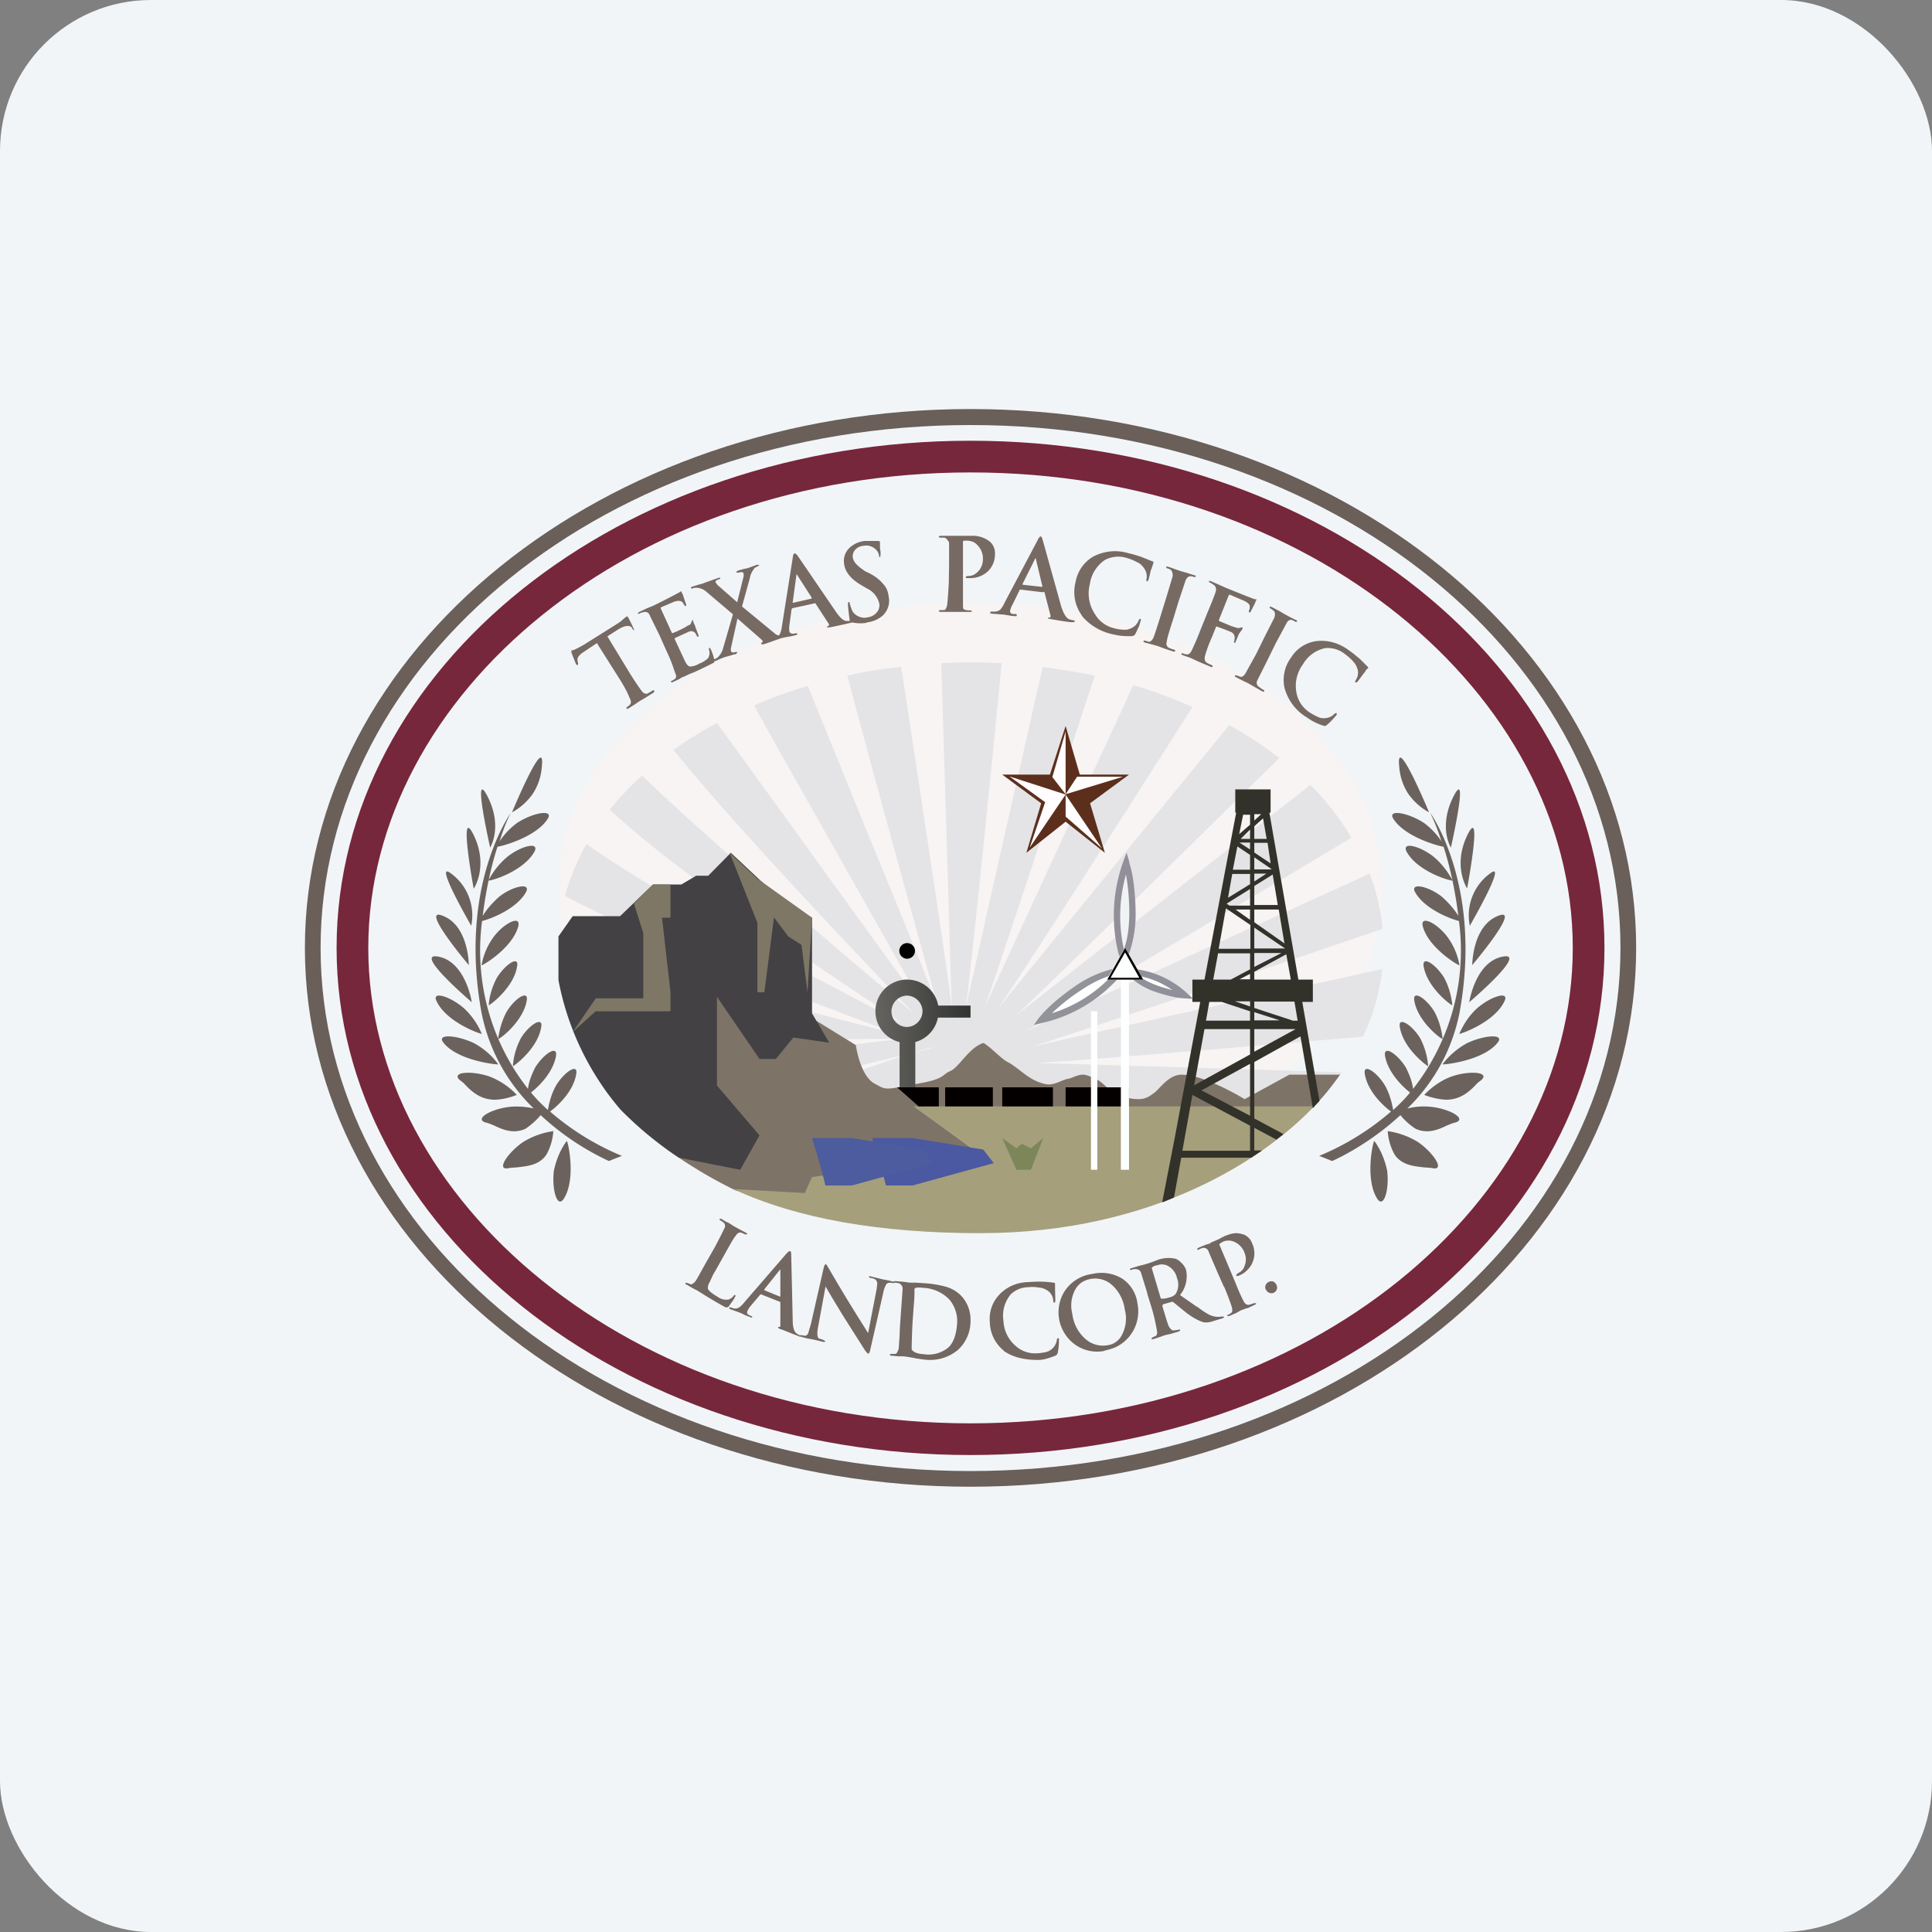 <!-- by FastBull --><svg xmlns="http://www.w3.org/2000/svg" width="64" height="64" viewBox="0 0 64 64"><rect x="0" y="0" width="64" height="64" fill="#808080" stroke="none"/><rect x="0" y="0" width="64" height="64" rx="5" ry="5" fill="#f1f5f8" /><path fill="#f1f5f8" d="M 2.75,2 L 61.55,2 L 61.55,60.80 L 2.75,60.80 L 2.75,2" /><ellipse cx="32.15" cy="29.4" rx="13.65" ry="9.45" fill="#f7f4f3" /><path d="M 36.26,22.38 C 35.70,22.27 35.12,22.17 34.54,22.10 L 32.66,30.40 C 32.32,31.98 32.03,33.16 31.98,33.45 C 32.11,32.67 32.86,25.36 33.18,21.97 A 20.01,20.01 0 0,0 31.18,21.97 L 31.53,33.43 C 31.46,32.59 30.53,26.58 29.99,22.98 L 29.85,22.09 C 29.24,22.16 28.64,22.25 28.07,22.38 C 28.98,25.84 30.81,32.44 31.08,33.38 C 30.87,32.80 29.78,30.11 28.66,27.40 L 26.76,22.72 C 26.13,22.91 25.55,23.12 24.98,23.37 C 25.82,24.90 27.08,27.11 28.18,29.06 C 29.56,31.51 30.71,33.54 30.60,33.38 C 30.41,33.15 27.95,29.76 25.84,26.83 L 23.75,23.95 C 23.25,24.22 22.76,24.52 22.31,24.84 C 24.29,27.31 28.40,31.61 29.80,33.08 L 30.28,33.58 L 29.51,32.93 C 27.73,31.43 23.32,27.69 21.27,25.69 C 20.87,26.05 20.52,26.42 20.20,26.82 C 22.48,28.97 27.75,32.46 29.41,33.56 L 29.91,33.91 L 29.58,33.73 C 28.05,32.94 21.99,29.80 19.43,27.96 C 19.12,28.50 18.88,29.08 18.72,29.68 C 21.55,31.20 27.39,33.37 29.23,34.07 C 29.65,34.21 29.86,34.30 29.79,34.28 L 29.16,34.11 C 27.26,33.63 21.46,32.16 18.51,31.04 A 6.69,6.69 0 0,0 19.12,34.20 C 22.41,34.52 27.45,34.43 29.20,34.41 L 29.83,34.41 L 29.46,34.46 C 28.08,34.62 23.20,35.23 19.78,35.39 C 20.12,35.88 20.52,36.36 20.96,36.80 C 24.23,36.29 28.58,35.30 30.21,34.88 L 28.46,35.47 C 26.65,36.10 24.11,36.98 21.91,37.64 C 24.41,39.60 28.08,40.84 32.16,40.84 C 37.57,40.84 42.24,38.67 44.46,35.52 L 38.28,35.33 L 34.33,35.21 C 35.11,35.19 41.37,34.67 45.15,34.34 A 6.93,6.93 0 0,0 45.79,32.10 L 38.27,33.76 L 34.18,34.67 C 35.02,34.43 42.28,31.97 45.80,30.77 A 6.83,6.83 0 0,0 45.37,28.94 C 41.80,30.57 34.79,33.77 33.92,34.19 C 34.63,33.80 39.37,30.97 42.78,28.94 L 44.77,27.75 A 9.15,9.15 0 0,0 43.41,26 L 33.64,33.65 C 34.23,33.12 38.04,29.38 40.81,26.65 L 40.82,26.64 L 40.83,26.63 L 42.38,25.11 C 41.87,24.72 41.32,24.35 40.72,24.02 L 35.15,30.84 L 33.02,33.46 C 33.52,32.79 37.58,26.45 39.50,23.42 C 38.88,23.15 38.22,22.89 37.54,22.70 L 32.59,33.43 C 32.92,32.59 35.12,25.86 36.27,22.37 L 36.26,22.38 M 30.86,34.70 C 30.93,34.70 30.68,34.76 30.21,34.89 C 30.58,34.76 30.80,34.70 30.86,34.70" fill="#e4e4e6" /><path fill-rule="evenodd" d="M 32.15,48.73 C 44.19,48.73 53.68,40.92 53.68,31.40 C 53.68,21.88 44.19,14.08 32.15,14.08 C 20.11,14.08 10.62,21.88 10.62,31.40 C 10.62,40.92 20.11,48.73 32.15,48.73 M 32.15,49.25 C 44.33,49.25 54.20,41.26 54.20,31.40 C 54.20,21.54 44.33,13.55 32.15,13.55 C 19.97,13.55 10.10,21.54 10.10,31.40 C 10.10,41.26 19.97,49.25 32.15,49.25" fill="#6a5f59" /><path fill-rule="evenodd" d="M 32.15,47.15 C 43.39,47.15 52.10,39.80 52.10,31.40 C 52.10,23 43.39,15.65 32.15,15.65 C 20.91,15.65 12.20,23 12.20,31.40 C 12.20,39.80 20.92,47.15 32.15,47.15 M 32.15,48.20 C 43.75,48.20 53.15,40.68 53.15,31.40 C 53.15,22.12 43.75,14.60 32.15,14.60 C 20.55,14.60 11.15,22.12 11.15,31.40 C 11.15,40.68 20.55,48.20 32.15,48.20" fill="#77273b" /><path d="M 33.38,35.18 C 33.82,35.42 34.08,35.81 34.68,35.92 C 34.96,35.95 35.18,35.76 35.42,35.73 C 35.55,35.69 35.71,35.60 35.87,35.60 C 36,35.60 36.11,35.66 36.27,35.73 C 36.48,35.80 36.69,36.07 36.83,36.15 C 37.11,36.29 37.34,36.41 37.72,36.41 C 37.97,36.41 38.10,36.30 38.25,36.19 C 38.43,36.05 38.72,35.60 39.14,35.60 C 39.91,35.60 41.23,36.41 41.23,36.41 L 42.71,35.60 L 44.39,35.60 C 43.94,36.23 43.73,36.44 43.45,36.73 L 30.39,36.73 L 32.57,38.31 L 27.08,39.10 L 27.08,39.71 L 24.40,39.45 C 23.33,38.93 22.42,38.34 21.69,37.77 A 8.29,8.29 0 0,1 20.04,36.09 L 24.40,32.19 L 28.35,34.62 C 28.35,34.62 28.49,35.65 28.98,35.90 L 29.11,35.97 C 29.38,36.12 29.46,36.07 30.39,35.90 C 31.32,35.74 31.18,35.61 31.48,35.48 C 31.78,35.35 32.08,34.72 32.57,34.55 C 32.74,34.61 33.18,35.09 33.38,35.18 L 33.38,35.18" fill="#7e7367" /><path d="M 32.47,40.85 C 38.26,40.85 41.94,38.33 43.53,36.65 L 30.26,36.65 L 32.47,38.23 L 26.90,38.99 L 26.66,39.52 L 24.29,39.39 C 26.43,40.38 29.17,40.85 32.48,40.85 L 32.47,40.85" fill="#a59f7c" /><path d="M 18.97,30.35 L 18.50,31.02 L 18.50,32.47 A 9.23,9.23 0 0,0 20.54,36.74 C 20.77,36.99 21.63,37.79 22.49,38.35 L 24.52,38.75 L 25.16,37.61 L 23.75,35.96 L 23.75,33.02 L 25.16,35.08 L 25.70,35.08 L 26.28,34.37 L 27.47,34.54 L 26.90,33.57 L 26.90,30.40 L 26.11,29.98 L 25.17,29.15 L 24.21,28.25 L 23.46,29.01 L 23.06,29.01 L 22.57,29.30 L 21.63,29.30 L 20.54,30.35 L 18.97,30.35 L 18.97,30.35" fill="#434144" /><path d="M 25.09,30.57 L 24.17,28.25 L 25.08,29.10 L 26.90,30.40 L 26.75,32.87 L 26.55,31.30 L 26.11,31.02 L 25.64,30.39 L 25.32,32.87 L 25.09,32.87 L 25.09,30.57 L 25.09,30.57 M 19.73,33.08 L 18.97,34.19 L 19.73,33.50 L 22.21,33.50 L 22.21,32.86 L 21.93,30.40 L 22.21,30.40 L 22.21,29.30 L 21.63,29.30 L 21,29.93 L 21.31,30.91 L 21.31,33.07 L 19.73,33.07 L 19.73,33.08" fill="#7e7766" /><path d="M 28.89,37.70 C 29.04,38.14 29.31,39.11 29.35,39.27 L 30.23,39.27 L 32.92,38.53 L 32.57,38.08 L 30.23,37.70 L 28.91,37.70 L 28.89,37.70" fill="#4a59a1" /><path d="M 26.90,37.70 C 27.04,38.14 27.32,39.11 27.34,39.27 L 28.22,39.27 L 30.91,38.53 L 30.58,38.08 L 28.22,37.70 L 26.90,37.70" fill="#4c5c9e" /><path d="M 31.07,33.71 A 1.05,1.05 0 0,1 30.32,34.52 L 30.32,36.03 L 29.80,36.03 L 29.80,34.52 A 1.05,1.05 0 0,1 30.05,32.45 A 1.05,1.05 0 0,1 31.08,33.31 L 32.15,33.31 L 32.15,33.71 L 31.07,33.71 M 30.04,34.02 A 0.53,0.53 0 0,0 30.56,33.50 A 0.53,0.53 0 0,0 30.04,32.98 A 0.53,0.53 0 0,0 29.53,33.50 C 29.53,33.79 29.76,34.02 30.05,34.02 L 30.04,34.02" fill="url(#fb100)" /><circle cx="30.05" cy="31.5" r="0.26" /><path d="M 29.72,36.02 L 31.10,36.02 L 31.10,36.65 L 30.43,36.65 L 29.72,36.02 L 29.72,36.02 M 32.89,36.02 L 31.31,36.02 L 31.31,36.65 L 32.89,36.65 L 32.89,36.02 M 33.20,36.02 L 34.88,36.02 L 34.88,36.65 L 33.20,36.65 L 33.20,36.02 L 33.20,36.02 M 37.40,36.02 L 35.30,36.02 L 35.30,36.65 L 37.40,36.65 L 37.40,36.02" fill="#050000" /><path d="M 35.30,24.05 L 35.77,25.66 L 37.40,25.66 L 36.11,26.61 L 36.60,28.25 L 35.30,27.22 L 34,28.25 L 34.49,26.61 L 33.20,25.66 L 34.78,25.66 L 35.30,24.05" fill="#5c2f1c" /><path d="M 34.62,26.58 L 34.11,28.08 L 35.30,26.32 L 33.44,25.72 L 34.63,26.58 L 34.62,26.58 M 35.30,26.31 L 35.30,24.23 L 34.86,25.74 L 35.30,26.31 L 37.20,25.73 L 35.68,25.73 L 35.30,26.31 L 35.30,26.31 M 35.30,26.32 L 36.50,28.10 L 35.30,27.05 L 35.30,26.32" fill="#fffdfe" /><path d="M 33.67,38.75 L 33.20,37.70 L 33.67,38.04 L 33.85,37.89 L 34.15,38.04 L 34.56,37.70 L 34.15,38.75 L 33.67,38.75 L 33.67,38.75" fill="#7c8659" /><path fill-rule="evenodd" d="M 31.44,18.72 L 31.43,19.30 C 31.41,19.69 31.39,19.91 31.38,20.02 C 31.36,20.12 31.33,20.20 31.28,20.21 L 31.17,20.21 C 31.13,20.21 31.10,20.21 31.10,20.23 C 31.10,20.25 31.12,20.27 31.17,20.27 L 32.13,20.27 C 32.17,20.27 32.19,20.27 32.19,20.25 C 32.19,20.23 32.18,20.22 32.14,20.22 C 32.09,20.22 32.03,20.22 31.97,20.20 C 31.90,20.20 31.90,20.12 31.90,20.04 L 31.90,17.92 A 0.42,0.42 0 0,1 32.02,17.91 C 32.15,17.91 32.28,17.95 32.36,18.04 A 0.63,0.63 0 0,1 32.56,18.54 A 0.58,0.58 0 0,1 32.26,19.04 A 0.42,0.42 0 0,1 32.09,19.08 C 32.02,19.08 31.99,19.10 31.99,19.12 C 31.99,19.14 32,19.15 32.03,19.15 L 32.11,19.15 A 0.85,0.85 0 0,0 32.72,18.93 A 0.78,0.78 0 0,0 32.96,18.35 A 0.51,0.51 0 0,0 32.80,17.95 A 0.91,0.91 0 0,0 32.17,17.75 L 31.17,17.75 C 31.12,17.75 31.10,17.76 31.10,17.78 C 31.10,17.80 31.12,17.81 31.15,17.81 L 31.29,17.81 C 31.33,17.83 31.37,17.85 31.39,17.90 C 31.43,17.93 31.44,17.97 31.44,18.01 L 31.44,18.72 L 31.44,18.72 M 28.71,20.63 C 28.55,20.66 28.39,20.65 28.23,20.62 A 20.62,20.62 0 0,1 27.50,20.78 L 27.39,20.78 C 27.39,20.78 27.39,20.75 27.43,20.74 C 27.47,20.73 27.47,20.69 27.45,20.66 L 27.02,20 A 0.03,0.03 0 0,0 26.97,19.99 L 26.24,20.15 L 26.22,20.19 L 26.15,20.71 A 0.71,0.71 0 0,0 26.15,20.92 C 26.17,20.98 26.22,21 26.30,20.99 L 26.35,20.98 L 26.41,20.98 C 26.41,21 26.41,21.04 26.36,21.04 L 26.19,21.08 L 26.01,21.11 L 25.88,21.14 L 25.34,21.33 C 25.26,21.35 25.23,21.35 25.22,21.33 C 25.21,21.30 25.22,21.29 25.25,21.28 C 25.28,21.26 25.27,21.24 25.23,21.19 L 24.43,20.49 L 24.22,21.44 A 0.23,0.23 0 0,0 24.22,21.58 C 24.23,21.61 24.28,21.62 24.33,21.61 C 24.38,21.59 24.41,21.59 24.42,21.61 C 24.42,21.61 24.41,21.65 24.37,21.67 L 24.31,21.68 L 24.18,21.72 L 24,21.77 L 23.87,21.82 L 23.74,21.88 L 23.69,21.90 L 23.67,21.90 A 0.11,0.11 0 0,1 23.65,21.95 A 18.63,18.63 0 0,1 22.99,22.27 L 22.86,22.32 A 4.94,4.94 0 0,0 22.65,22.42 C 22.62,22.42 22.57,22.45 22.51,22.49 L 22.30,22.59 C 22.26,22.61 22.23,22.61 22.23,22.59 C 22.22,22.57 22.23,22.56 22.28,22.54 L 22.36,22.49 C 22.41,22.44 22.41,22.38 22.36,22.28 L 22.32,22.16 C 22.28,22.04 22.22,21.86 22.09,21.59 L 21.85,21.05 L 21.53,20.40 A 0.19,0.19 0 0,0 21.45,20.29 A 0.18,0.18 0 0,0 21.31,20.28 A 0.60,0.60 0 0,0 21.19,20.32 C 21.16,20.34 21.14,20.34 21.13,20.32 C 21.13,20.32 21.13,20.29 21.18,20.27 L 21.43,20.15 L 21.63,20.07 A 23.95,23.95 0 0,0 22.51,19.62 L 22.55,19.59 C 22.56,19.59 22.57,19.59 22.58,19.61 L 22.58,19.63 L 22.61,19.67 L 22.63,19.73 L 22.66,19.82 L 22.73,20.03 C 22.73,20.06 22.73,20.07 22.71,20.08 C 22.70,20.08 22.69,20.08 22.68,20.06 L 22.64,20 A 0.23,0.23 0 0,0 22.60,19.94 C 22.54,19.90 22.46,19.89 22.34,19.93 L 21.89,20.12 L 21.89,20.16 L 22.25,20.95 C 22.26,20.97 22.28,20.98 22.29,20.97 L 22.39,20.93 C 22.61,20.83 22.74,20.76 22.77,20.73 A 0.69,0.69 0 0,0 22.86,20.69 A 0.15,0.15 0 0,0 22.90,20.62 L 22.93,20.55 A 0.02,0.02 0 0,1 22.96,20.55 L 22.96,20.57 L 22.98,20.64 L 23.02,20.72 L 23.05,20.81 L 23.13,21.02 C 23.14,21.05 23.15,21.09 23.13,21.09 C 23.11,21.10 23.10,21.09 23.09,21.08 A 0.60,0.60 0 0,0 23.03,20.97 A 0.18,0.18 0 0,0 22.81,20.93 L 22.35,21.14 L 22.35,21.17 L 22.69,21.90 C 22.74,22 22.79,22.07 22.86,22.08 A 0.63,0.63 0 0,0 23.17,21.98 C 23.28,21.94 23.37,21.88 23.45,21.81 A 0.32,0.32 0 0,0 23.48,21.51 L 23.49,21.46 C 23.51,21.46 23.52,21.46 23.54,21.50 C 23.59,21.60 23.63,21.72 23.66,21.84 A 0.58,0.58 0 0,0 23.77,21.78 A 0.63,0.63 0 0,0 23.96,21.45 L 24.28,20.35 L 23.42,19.62 A 0.53,0.53 0 0,0 23.08,19.47 A 0.39,0.39 0 0,0 22.92,19.50 A 0.03,0.03 0 0,1 22.89,19.48 C 22.89,19.46 22.90,19.44 22.94,19.43 L 23.17,19.36 L 23.25,19.34 L 23.44,19.27 L 23.58,19.22 L 23.78,19.15 C 23.82,19.13 23.84,19.13 23.86,19.15 C 23.86,19.17 23.86,19.18 23.81,19.19 A 0.32,0.32 0 0,0 23.73,19.23 A 0.05,0.05 0 0,0 23.71,19.30 L 23.77,19.38 L 24.42,19.95 L 24.63,19.11 A 0.29,0.29 0 0,0 24.63,18.99 C 24.61,18.96 24.59,18.95 24.55,18.95 L 24.46,18.97 L 24.39,18.97 C 24.39,18.95 24.41,18.92 24.45,18.90 L 24.63,18.85 L 24.77,18.82 L 24.91,18.77 L 25.07,18.71 L 25.14,18.71 C 25.16,18.71 25.14,18.74 25.08,18.77 L 25,18.81 C 24.92,18.92 24.86,19.02 24.84,19.15 L 24.58,20.09 L 25.66,20.98 C 25.70,21.02 25.75,21.04 25.80,21.05 A 0.28,0.28 0 0,0 25.84,20.99 A 0.86,0.86 0 0,0 25.90,20.76 L 26.26,18.48 C 26.27,18.38 26.29,18.34 26.32,18.33 C 26.34,18.33 26.39,18.36 26.43,18.42 L 27.70,20.28 C 27.85,20.49 27.96,20.58 28.07,20.57 L 28.15,20.57 A 8.72,8.72 0 0,1 28.09,20.05 C 28.09,19.99 28.09,19.94 28.12,19.94 C 28.14,19.94 28.15,19.97 28.15,20.01 L 28.21,20.18 C 28.24,20.28 28.32,20.36 28.42,20.41 C 28.52,20.46 28.63,20.48 28.74,20.45 A 0.47,0.47 0 0,0 29.05,20.28 A 0.36,0.36 0 0,0 29.13,20.01 A 0.73,0.73 0 0,0 28.73,19.50 L 28.56,19.40 C 28.19,19.19 27.99,18.95 27.96,18.66 A 0.59,0.59 0 0,1 28.11,18.18 A 0.86,0.86 0 0,1 28.64,17.92 L 29.09,17.92 C 29.13,17.92 29.15,17.94 29.15,17.96 L 29.15,18.07 C 29.15,18.13 29.15,18.19 29.17,18.28 L 29.17,18.35 L 29.16,18.45 C 29.13,18.46 29.12,18.45 29.12,18.40 A 0.36,0.36 0 0,0 29,18.19 A 0.45,0.45 0 0,0 28.61,18.08 A 0.42,0.42 0 0,0 28.33,18.21 A 0.33,0.33 0 0,0 28.25,18.47 C 28.27,18.56 28.31,18.63 28.36,18.68 C 28.46,18.79 28.57,18.86 28.67,18.93 L 28.78,18.98 C 28.96,19.07 29.13,19.19 29.26,19.35 C 29.37,19.46 29.42,19.61 29.44,19.77 A 0.67,0.67 0 0,1 29.22,20.41 A 0.96,0.96 0 0,1 28.70,20.62 L 28.71,20.63 M 26.88,19.83 L 26.27,19.97 C 26.27,19.97 26.25,19.97 26.26,19.95 L 26.38,19.06 L 26.39,19.02 C 26.39,19.02 26.41,19.03 26.41,19.05 L 26.89,19.80 L 26.88,19.83 M 19.77,21.30 L 20.51,22.47 C 20.72,22.80 20.82,23.02 20.86,23.13 C 20.92,23.23 20.90,23.31 20.87,23.34 L 20.85,23.36 A 0.28,0.28 0 0,1 20.80,23.40 C 20.75,23.43 20.75,23.45 20.75,23.46 C 20.77,23.49 20.79,23.49 20.83,23.46 L 21.02,23.34 L 21.18,23.23 L 21.37,23.12 L 21.64,22.95 C 21.67,22.93 21.68,22.91 21.67,22.88 C 21.67,22.86 21.64,22.86 21.61,22.88 L 21.46,22.97 C 21.39,23 21.31,22.97 21.25,22.88 A 8.61,8.61 0 0,1 20.85,22.28 L 20.12,21.08 L 20.48,20.85 C 20.69,20.72 20.85,20.70 20.93,20.79 L 20.95,20.83 C 20.97,20.87 21,20.88 21.01,20.87 A 5.88,5.88 0 0,0 20.90,20.63 L 20.82,20.47 C 20.79,20.42 20.77,20.41 20.76,20.42 L 20.68,20.48 C 20.63,20.53 20.57,20.58 20.50,20.63 L 19.37,21.34 A 3.78,3.78 0 0,1 18.99,21.54 L 18.93,21.54 L 18.93,21.62 L 19.08,22 C 19.10,22.03 19.12,22.03 19.13,22.03 C 19.15,22.02 19.15,22 19.15,21.97 A 0.39,0.39 0 0,1 19.13,21.84 C 19.13,21.77 19.20,21.68 19.36,21.58 L 19.78,21.30 L 19.77,21.30 M 34.55,19.62 L 33.80,19.53 C 33.79,19.53 33.78,19.53 33.77,19.56 L 33.54,20.03 A 0.67,0.67 0 0,0 33.46,20.24 C 33.46,20.30 33.49,20.34 33.59,20.34 L 33.64,20.34 C 33.67,20.34 33.69,20.36 33.68,20.39 C 33.68,20.41 33.66,20.42 33.63,20.41 C 33.59,20.41 33.53,20.41 33.44,20.39 L 33.26,20.36 L 32.86,20.33 C 32.82,20.33 32.80,20.31 32.80,20.29 C 32.80,20.27 32.82,20.26 32.84,20.26 L 32.95,20.26 C 33.02,20.26 33.08,20.24 33.14,20.19 A 0.84,0.84 0 0,0 33.27,19.98 L 34.37,17.90 C 34.41,17.81 34.45,17.77 34.47,17.77 C 34.50,17.77 34.52,17.81 34.54,17.89 L 34.55,17.92 L 35.16,20.11 C 35.24,20.34 35.32,20.48 35.43,20.52 L 35.56,20.55 C 35.59,20.55 35.60,20.55 35.60,20.58 C 35.60,20.60 35.59,20.61 35.56,20.61 L 35.45,20.61 A 14.41,14.41 0 0,1 34.71,20.49 C 34.71,20.47 34.72,20.46 34.75,20.46 C 34.79,20.46 34.81,20.43 34.80,20.39 L 34.60,19.62 A 0.03,0.03 0 0,0 34.55,19.62 M 33.88,19.37 L 34.51,19.44 C 34.53,19.44 34.53,19.44 34.53,19.42 L 34.32,18.54 C 34.32,18.52 34.32,18.51 34.30,18.50 C 34.30,18.50 34.28,18.50 34.28,18.53 L 33.87,19.35 L 33.88,19.37 L 33.88,19.37 M 35.83,20.39 C 36.10,20.72 36.48,20.94 36.90,21.02 C 37.11,21.07 37.32,21.08 37.52,21.07 A 0.15,0.15 0 0,0 37.62,20.98 L 37.73,20.75 L 37.74,20.72 L 37.79,20.55 C 37.80,20.52 37.79,20.50 37.77,20.50 C 37.75,20.50 37.74,20.51 37.72,20.55 A 0.46,0.46 0 0,1 37.56,20.76 C 37.45,20.83 37.35,20.87 37.24,20.86 C 37.13,20.86 37.01,20.84 36.90,20.81 A 1,1 0 0,1 36.27,20.34 A 1.23,1.23 0 0,1 36.10,19.36 A 1.17,1.17 0 0,1 36.60,18.55 C 36.81,18.44 37.05,18.41 37.28,18.47 C 37.42,18.51 37.56,18.56 37.68,18.63 C 37.78,18.67 37.85,18.75 37.91,18.84 C 37.98,18.95 38,19.05 37.98,19.18 C 37.97,19.23 37.98,19.26 37.99,19.26 C 38.02,19.26 38.03,19.24 38.05,19.19 A 7.35,7.35 0 0,0 38.11,18.95 C 38.11,18.90 38.14,18.86 38.15,18.83 A 0.91,0.91 0 0,1 38.19,18.71 L 38.21,18.64 C 38.21,18.62 38.20,18.59 38.16,18.59 L 37.84,18.46 C 37.68,18.40 37.53,18.36 37.36,18.32 C 36.98,18.21 36.57,18.25 36.21,18.44 A 1.22,1.22 0 0,0 35.63,19.28 A 1.32,1.32 0 0,0 35.84,20.39 L 35.83,20.39 M 38.45,20.39 L 38.63,19.81 L 38.84,19.11 C 38.86,19.05 38.84,18.94 38.79,18.88 A 0.45,0.45 0 0,0 38.68,18.83 C 38.64,18.83 38.63,18.80 38.63,18.78 C 38.64,18.76 38.67,18.77 38.72,18.78 L 38.94,18.86 L 39.15,18.93 L 39.33,18.98 L 39.54,19.05 C 39.59,19.06 39.62,19.07 39.61,19.09 C 39.61,19.11 39.58,19.13 39.55,19.11 A 0.61,0.61 0 0,0 39.45,19.09 C 39.37,19.08 39.31,19.14 39.27,19.24 L 39.09,19.78 L 39.04,19.93 L 38.86,20.52 C 38.73,20.92 38.66,21.15 38.65,21.26 A 0.16,0.16 0 0,0 38.72,21.46 C 38.78,21.48 38.83,21.51 38.89,21.52 C 38.92,21.52 38.93,21.55 38.93,21.56 C 38.93,21.58 38.90,21.59 38.86,21.58 L 38.56,21.48 L 38.35,21.40 L 38.17,21.35 L 37.94,21.29 C 37.89,21.27 37.87,21.26 37.88,21.23 C 37.88,21.23 37.91,21.21 37.96,21.23 L 38.06,21.26 C 38.11,21.26 38.17,21.21 38.21,21.12 C 38.25,21.02 38.33,20.78 38.45,20.39 L 38.45,20.39 M 40.18,21.02 L 40.29,20.75 A 7.52,7.52 0 0,1 40.79,20.94 A 0.20,0.20 0 0,1 40.90,21.13 L 40.90,21.15 L 40.89,21.21 C 40.88,21.26 40.87,21.28 40.89,21.29 C 40.91,21.30 40.92,21.31 40.94,21.24 L 41.04,21 L 41.12,20.89 L 41.16,20.83 L 41.16,20.78 L 41.10,20.79 A 0.20,0.20 0 0,1 40.95,20.79 L 40.79,20.74 L 40.38,20.57 L 40.38,20.53 L 40.70,19.73 C 40.71,19.70 40.73,19.70 40.74,19.70 L 41.23,19.91 C 41.34,19.97 41.40,20.02 41.40,20.09 C 41.40,20.14 41.40,20.19 41.37,20.23 C 41.37,20.26 41.37,20.28 41.39,20.29 C 41.40,20.29 41.42,20.29 41.43,20.26 L 41.56,20.01 L 41.60,19.91 A 0.21,0.21 0 0,0 41.62,19.87 L 41.62,19.85 C 41.62,19.85 41.61,19.85 41.62,19.85 L 41.56,19.85 A 40.40,40.40 0 0,1 40.58,19.46 L 40.38,19.37 L 40.13,19.26 C 40.08,19.24 40.05,19.24 40.05,19.26 C 40.04,19.27 40.05,19.29 40.09,19.30 L 40.20,19.37 A 0.19,0.19 0 0,1 40.27,19.60 C 40.25,19.68 40.16,19.91 40,20.29 L 39.77,20.86 A 8.72,8.72 0 0,1 39.48,21.54 C 39.43,21.65 39.37,21.68 39.32,21.68 L 39.22,21.66 C 39.17,21.63 39.15,21.63 39.14,21.66 C 39.13,21.68 39.14,21.69 39.20,21.71 L 39.28,21.74 L 39.43,21.79 L 39.60,21.87 L 39.80,21.96 L 40.09,22.08 C 40.13,22.11 40.16,22.10 40.17,22.08 C 40.17,22.07 40.17,22.04 40.13,22.03 A 1.26,1.26 0 0,1 39.97,21.95 C 39.91,21.91 39.89,21.82 39.92,21.72 C 39.95,21.61 40.02,21.38 40.18,21.03 L 40.18,21.02 M 41.61,21.67 L 41.88,21.12 L 42.21,20.47 C 42.24,20.40 42.25,20.29 42.20,20.24 A 0.68,0.68 0 0,0 42.09,20.16 C 42.06,20.14 42.05,20.12 42.06,20.11 C 42.06,20.09 42.09,20.09 42.15,20.12 L 42.36,20.23 L 42.53,20.33 L 42.71,20.43 L 42.91,20.53 C 42.95,20.54 42.98,20.56 42.96,20.59 C 42.96,20.60 42.93,20.61 42.90,20.59 A 0.50,0.50 0 0,0 42.80,20.54 C 42.73,20.52 42.66,20.55 42.61,20.66 L 42.26,21.31 L 41.99,21.86 L 41.65,22.54 A 0.16,0.16 0 0,0 41.70,22.75 L 41.84,22.85 C 41.87,22.85 41.89,22.87 41.88,22.90 C 41.88,22.91 41.85,22.92 41.81,22.90 L 41.53,22.74 L 41.34,22.63 L 41.17,22.55 L 40.96,22.44 C 40.91,22.42 40.90,22.40 40.91,22.38 C 40.91,22.36 40.94,22.37 40.97,22.38 L 40.99,22.38 L 41.09,22.42 C 41.14,22.43 41.19,22.40 41.25,22.32 L 41.61,21.67 L 41.61,21.67 M 42.56,22.82 C 42.68,23.22 42.94,23.56 43.30,23.77 A 1.77,1.77 0 0,0 43.88,24.05 A 0.14,0.14 0 0,0 43.96,24.01 A 1.83,1.83 0 0,0 44.19,23.78 L 44.28,23.68 L 44.28,23.62 C 44.26,23.62 44.24,23.62 44.20,23.65 A 0.44,0.44 0 0,1 43.97,23.78 C 43.87,23.80 43.76,23.80 43.66,23.75 C 43.55,23.70 43.46,23.65 43.37,23.59 A 0.98,0.98 0 0,1 42.95,22.96 A 1.19,1.19 0 0,1 43.16,22.01 A 1.11,1.11 0 0,1 43.90,21.47 C 44.12,21.45 44.35,21.51 44.53,21.65 C 44.64,21.73 44.75,21.82 44.84,21.93 C 44.91,22 44.95,22.10 44.98,22.20 C 45,22.31 44.98,22.43 44.91,22.53 C 44.89,22.57 44.88,22.60 44.91,22.61 C 44.92,22.61 44.94,22.61 44.98,22.57 L 45.18,22.30 L 45.20,22.28 L 45.27,22.17 A 0.33,0.33 0 0,0 45.32,22.14 C 45.33,22.12 45.32,22.10 45.30,22.08 L 45.05,21.83 C 44.93,21.73 44.80,21.62 44.68,21.54 C 44.36,21.30 43.98,21.19 43.59,21.24 A 1.17,1.17 0 0,0 42.77,21.78 A 1.25,1.25 0 0,0 42.56,22.83 L 42.56,22.82" fill="#766a63" /><path d="M 24.01,41.54 L 23.73,42.04 L 23.62,42.23 L 23.51,42.47 A 0.36,0.36 0 0,0 23.45,42.69 C 23.48,42.76 23.57,42.84 23.76,42.95 C 23.87,43.03 23.99,43.07 24.13,43.05 A 0.35,0.35 0 0,0 24.30,42.93 C 24.32,42.90 24.34,42.89 24.35,42.90 C 24.37,42.91 24.37,42.93 24.35,42.96 C 24.30,43.07 24.21,43.17 24.14,43.28 A 0.11,0.11 0 0,1 24.02,43.30 A 15.93,15.93 0 0,1 23.10,42.75 L 22.94,42.67 A 4.09,4.09 0 0,1 22.76,42.56 L 22.74,42.56 C 22.70,42.53 22.70,42.52 22.70,42.50 L 22.77,42.50 L 22.87,42.54 C 22.91,42.56 22.97,42.52 23.04,42.44 C 23.10,42.35 23.20,42.16 23.38,41.84 L 23.67,41.33 A 14.60,14.60 0 0,0 24.02,40.64 L 24.01,40.55 A 0.32,0.32 0 0,0 23.88,40.44 C 23.84,40.41 23.83,40.40 23.84,40.38 C 23.84,40.36 23.88,40.37 23.92,40.39 L 24.03,40.46 L 24.14,40.51 L 24.31,40.62 L 24.49,40.72 L 24.70,40.83 C 24.74,40.85 24.76,40.87 24.75,40.89 L 24.68,40.89 A 0.66,0.66 0 0,0 24.57,40.84 C 24.50,40.81 24.43,40.84 24.37,40.94 C 24.31,41 24.20,41.20 24.01,41.54 L 24.01,41.54 M 25.85,43.13 L 25.22,42.88 L 25.19,42.88 L 25.18,42.89 L 24.86,43.27 A 0.63,0.63 0 0,0 24.76,43.43 C 24.73,43.50 24.76,43.54 24.83,43.57 L 24.87,43.59 C 24.90,43.60 24.92,43.61 24.92,43.63 C 24.92,43.65 24.88,43.65 24.85,43.63 L 24.69,43.57 L 24.55,43.50 L 24.20,43.37 C 24.15,43.35 24.15,43.34 24.16,43.33 C 24.16,43.30 24.18,43.30 24.20,43.31 L 24.30,43.34 C 24.36,43.36 24.42,43.34 24.47,43.32 A 0.71,0.71 0 0,0 24.64,43.16 L 26.05,41.53 C 26.11,41.47 26.15,41.43 26.18,41.45 C 26.20,41.45 26.21,41.49 26.21,41.57 L 26.26,43.74 C 26.26,43.98 26.31,44.13 26.40,44.18 L 26.48,44.23 L 26.56,44.23 L 26.67,44.25 A 0.14,0.14 0 0,0 26.77,44.17 L 26.86,43.87 L 27.29,41.98 C 27.31,41.91 27.33,41.88 27.36,41.88 C 27.38,41.89 27.40,41.93 27.45,42.01 A 54.11,54.11 0 0,0 28.62,43.94 L 28.75,44.15 L 28.76,44.15 L 29.04,42.70 L 29.06,42.53 A 0.18,0.18 0 0,0 28.99,42.38 A 0.53,0.53 0 0,0 28.83,42.33 C 28.80,42.33 28.78,42.31 28.79,42.29 C 28.79,42.27 28.82,42.27 28.87,42.29 L 29.08,42.34 L 29.24,42.38 L 29.35,42.40 A 2.88,2.88 0 0,1 29.60,42.46 C 29.60,42.44 29.63,42.44 29.67,42.44 L 29.93,42.46 L 30.14,42.49 L 30.35,42.49 L 30.64,42.51 C 30.85,42.52 31.07,42.56 31.28,42.61 C 31.52,42.67 31.73,42.79 31.89,42.98 A 1.16,1.16 0 0,1 32.15,43.75 C 32.15,43.96 32.11,44.15 32.02,44.33 A 1.26,1.26 0 0,1 31.73,44.72 A 1.44,1.44 0 0,1 30.80,45.05 C 30.65,45.05 30.50,45.02 30.35,45 L 30.25,44.98 A 4.45,4.45 0 0,0 29.93,44.93 L 29.76,44.93 L 29.55,44.91 C 29.50,44.91 29.48,44.90 29.48,44.88 C 29.48,44.85 29.50,44.85 29.56,44.85 L 29.66,44.85 C 29.70,44.85 29.73,44.79 29.77,44.68 L 29.80,44.26 L 29.81,43.98 L 29.85,43.40 L 29.90,42.71 C 29.90,42.67 29.90,42.62 29.87,42.59 A 0.18,0.18 0 0,0 29.78,42.51 A 0.84,0.84 0 0,0 29.62,42.49 C 29.62,42.50 29.59,42.51 29.56,42.50 C 29.45,42.48 29.38,42.50 29.35,42.56 A 0.93,0.93 0 0,0 29.28,42.73 L 28.82,44.75 C 28.80,44.81 28.78,44.85 28.76,44.84 C 28.73,44.83 28.71,44.80 28.66,44.74 L 27.93,43.59 L 27.56,42.98 L 27.35,42.62 L 27.35,42.60 L 27.10,43.96 C 27.06,44.17 27.07,44.30 27.13,44.34 L 27.26,44.38 L 27.34,44.43 C 27.34,44.45 27.31,44.46 27.26,44.45 L 27.02,44.39 L 26.87,44.36 L 26.75,44.34 A 2.77,2.77 0 0,1 26.54,44.28 L 26.50,44.28 A 46.17,46.17 0 0,1 25.92,44.05 L 25.85,44.03 C 25.79,44 25.77,43.98 25.77,43.97 C 25.77,43.96 25.80,43.95 25.82,43.96 C 25.85,43.96 25.85,43.92 25.85,43.86 L 25.85,43.15 L 25.85,43.13 M 25.32,42.74 L 25.83,42.95 L 25.85,42.95 L 25.85,42.05 L 25.83,42.07 L 25.32,42.71 L 25.32,42.74 L 25.32,42.74 M 30.26,43.38 L 30.23,43.80 A 20.52,20.52 0 0,0 30.20,44.70 C 30.25,44.79 30.39,44.85 30.61,44.86 C 30.87,44.90 31.13,44.84 31.36,44.68 C 31.55,44.55 31.67,44.27 31.70,43.90 A 1.11,1.11 0 0,0 31.45,43.05 A 1.28,1.28 0 0,0 30.55,42.66 A 0.59,0.59 0 0,0 30.34,42.66 A 0.07,0.07 0 0,0 30.29,42.73 C 30.30,42.82 30.29,43.03 30.26,43.36 L 30.26,43.38 L 30.26,43.38 M 33.25,44.75 C 33.58,44.98 33.98,45.05 34.38,45.05 C 34.59,45.05 34.77,44.98 34.96,44.91 A 0.15,0.15 0 0,0 35.04,44.81 A 2.16,2.16 0 0,0 35.08,44.37 C 35.08,44.34 35.07,44.33 35.05,44.33 C 35.03,44.33 35.01,44.35 35.01,44.39 A 0.49,0.49 0 0,1 34.65,44.79 C 34.54,44.81 34.44,44.83 34.33,44.83 A 0.95,0.95 0 0,1 33.65,44.59 A 1.16,1.16 0 0,1 33.24,43.75 A 1.10,1.10 0 0,1 33.48,42.88 A 0.85,0.85 0 0,1 34.08,42.64 C 34.21,42.62 34.34,42.64 34.48,42.66 C 34.59,42.68 34.67,42.73 34.74,42.78 C 34.83,42.86 34.88,42.96 34.89,43.08 C 34.89,43.13 34.90,43.15 34.92,43.15 C 34.95,43.15 34.96,43.12 34.96,43.07 L 34.95,42.72 L 34.95,42.53 C 34.95,42.50 34.93,42.49 34.90,42.49 A 3.45,3.45 0 0,0 34.10,42.47 C 33.72,42.47 33.37,42.61 33.11,42.88 A 1.16,1.16 0 0,0 32.79,43.80 A 1.24,1.24 0 0,0 33.25,44.74 L 33.25,44.75 M 36.59,44.75 A 1.26,1.26 0 0,1 35.30,44.22 A 1.31,1.31 0 0,1 35.25,42.80 A 1.29,1.29 0 0,1 36.19,42.20 C 36.53,42.12 36.89,42.18 37.18,42.36 A 1.16,1.16 0 0,1 37.68,43.18 A 1.31,1.31 0 0,1 37.08,44.56 C 36.94,44.65 36.77,44.70 36.59,44.74 L 36.59,44.75 M 36.70,44.56 C 36.86,44.54 37.01,44.45 37.12,44.30 A 1.16,1.16 0 0,0 37.26,43.38 C 37.22,43.07 37.07,42.78 36.84,42.57 A 0.84,0.84 0 0,0 35.85,42.47 A 0.73,0.73 0 0,0 35.64,42.68 A 1.12,1.12 0 0,0 35.52,43.52 C 35.56,43.83 35.70,44.12 35.93,44.33 A 0.87,0.87 0 0,0 36.70,44.56 L 36.70,44.56 M 38,42.84 L 38.17,43.39 C 38.27,43.75 38.30,43.95 38.32,44.05 C 38.35,44.17 38.32,44.23 38.28,44.26 L 38.20,44.29 C 38.16,44.32 38.14,44.34 38.14,44.35 C 38.14,44.36 38.17,44.37 38.21,44.36 L 38.42,44.29 L 38.59,44.23 L 38.77,44.19 L 39.04,44.11 C 39.08,44.09 39.10,44.07 39.09,44.05 C 39.09,44.04 39.09,44.03 39.05,44.05 L 38.89,44.07 C 38.83,44.09 38.77,44.02 38.72,43.94 C 38.68,43.86 38.62,43.64 38.51,43.29 L 38.51,43.24 L 38.52,43.21 L 38.80,43.13 A 0.07,0.07 0 0,1 38.86,43.13 L 39.29,43.48 C 39.46,43.61 39.65,43.73 39.86,43.80 C 39.97,43.82 40.09,43.80 40.20,43.76 L 40.50,43.67 C 40.54,43.66 40.55,43.63 40.55,43.62 L 40.49,43.61 L 40.41,43.62 A 0.68,0.68 0 0,1 40,43.52 A 2.57,2.57 0 0,1 39.69,43.31 L 39.59,43.25 L 39.52,43.20 L 39.09,42.90 A 0.99,0.99 0 0,0 39.29,42.07 A 0.56,0.56 0 0,0 39.13,41.83 A 0.53,0.53 0 0,0 38.95,41.70 A 1.05,1.05 0 0,0 38.34,41.74 L 38.13,41.82 L 37.91,41.89 L 37.74,41.93 L 37.48,42.01 C 37.44,42.02 37.42,42.04 37.43,42.06 C 37.43,42.06 37.45,42.08 37.49,42.06 A 0.47,0.47 0 0,1 37.61,42.04 C 37.65,42.04 37.69,42.05 37.73,42.07 C 37.77,42.10 37.79,42.13 37.80,42.17 L 38.01,42.85 L 38,42.84 M 38.44,42.97 L 38.16,42.03 A 0.04,0.04 0 0,1 38.17,41.98 C 38.22,41.94 38.27,41.92 38.35,41.91 C 38.45,41.87 38.58,41.88 38.68,41.93 A 0.60,0.60 0 0,1 38.99,42.34 A 0.58,0.58 0 0,1 38.94,42.87 A 0.38,0.38 0 0,1 38.73,42.98 A 0.73,0.73 0 0,1 38.48,43.02 A 0.05,0.05 0 0,1 38.44,42.97 L 38.44,42.97 M 40.54,42.62 L 40.31,42.10 L 40.04,41.47 A 0.18,0.18 0 0,0 39.96,41.36 A 0.17,0.17 0 0,0 39.84,41.34 A 0.49,0.49 0 0,0 39.72,41.39 C 39.68,41.41 39.67,41.40 39.66,41.39 C 39.65,41.39 39.66,41.35 39.71,41.33 L 39.95,41.23 L 40.06,41.20 L 40.14,41.15 L 40.35,41.06 L 40.56,40.95 C 40.69,40.90 40.82,40.85 40.96,40.85 A 0.84,0.84 0 0,1 41.18,40.89 L 41.19,40.89 A 0.50,0.50 0 0,1 41.48,41.19 A 0.77,0.77 0 0,1 41.33,42.06 A 0.77,0.77 0 0,1 41,42.27 C 40.98,42.27 40.96,42.27 40.95,42.25 C 40.95,42.24 40.97,42.20 41.02,42.17 A 0.38,0.38 0 0,0 41.23,41.93 A 0.57,0.57 0 0,0 41.23,41.51 A 0.63,0.63 0 0,0 40.87,41.13 A 0.46,0.46 0 0,0 40.52,41.13 A 0.45,0.45 0 0,0 40.41,41.20 C 40.39,41.22 40.39,41.24 40.41,41.27 L 40.92,42.48 C 41.05,42.81 41.15,43.02 41.20,43.11 C 41.24,43.19 41.31,43.24 41.39,43.22 L 41.54,43.17 L 41.60,43.17 C 41.62,43.17 41.61,43.21 41.57,43.22 L 41.34,43.33 L 41.29,43.34 L 41.10,43.41 L 40.94,43.50 L 40.73,43.59 C 40.69,43.60 40.66,43.60 40.66,43.59 C 40.64,43.58 40.66,43.56 40.71,43.54 L 40.79,43.49 C 40.83,43.45 40.83,43.38 40.80,43.28 A 8.93,8.93 0 0,0 40.55,42.62 L 40.54,42.62 M 42.11,42.84 C 42.15,42.84 42.17,42.84 42.20,42.82 A 0.19,0.19 0 0,0 42.30,42.70 A 0.22,0.22 0 0,0 42.23,42.49 A 0.18,0.18 0 0,0 42.17,42.45 A 0.20,0.20 0 0,0 42.02,42.47 A 0.19,0.19 0 0,0 41.92,42.59 C 41.90,42.65 41.92,42.70 41.94,42.73 A 0.21,0.21 0 0,0 42.11,42.84" fill="#736761" /><path d="M 36.14,38.75 L 36.14,33.50 L 36.35,33.50 L 36.35,38.75 L 36.14,38.75 M 37.13,38.75 L 37.13,32.37 L 37.40,32.37 L 37.40,38.75 L 37.13,38.75 M 37.11,32.16 C 37.11,32.16 36.31,33.36 34.50,33.78 C 34.50,33.78 34.96,33.23 35.76,32.69 C 36.56,32.17 37.11,32.16 37.11,32.16" fill="#feffff" /><path d="M 37.19,32.21 L 37.11,32.16 L 37.11,32.05 L 37.32,32.04 L 37.20,32.21 L 37.19,32.21 M 34.50,33.78 L 34.42,33.71 L 34.44,33.69 A 3.74,3.74 0 0,1 34.75,33.36 C 34.97,33.15 35.30,32.88 35.70,32.61 A 3.82,3.82 0 0,1 37.07,32.05 L 37.11,32.05 L 37.11,32.16 L 37.20,32.21 L 37.19,32.23 A 1.76,1.76 0 0,1 37.03,32.42 A 4.83,4.83 0 0,1 34.51,33.89 L 34.25,33.95 L 34.42,33.71 L 34.50,33.78 L 34.50,33.78 M 34.83,33.57 A 4.58,4.58 0 0,0 36.85,32.30 L 36.77,32.32 C 36.54,32.40 36.21,32.53 35.83,32.79 A 6.60,6.60 0 0,0 34.83,33.58 L 34.83,33.57" fill="#929299" /><path d="M 37.42,32.21 C 37.42,32.21 38.35,32.18 39.23,32.96 C 39.23,32.96 38.77,32.93 38.20,32.71 C 37.63,32.48 37.42,32.21 37.42,32.21" fill="#fffffe" /><path d="M 37.42,32.10 L 37.42,32.21 L 37.34,32.27 L 37.21,32.10 L 37.42,32.10 L 37.42,32.10 M 39.22,33.07 L 39.20,33.07 A 2.24,2.24 0 0,1 38.91,33.03 C 38.71,32.99 38.45,32.92 38.17,32.82 A 2.48,2.48 0 0,1 37.35,32.29 L 37.35,32.28 L 37.34,32.27 L 37.42,32.21 L 37.42,32.10 L 37.59,32.10 A 3.11,3.11 0 0,1 39.30,32.88 L 39.53,33.09 L 39.22,33.07 L 39.22,33.07 M 38.84,32.80 A 2.84,2.84 0 0,0 37.73,32.33 C 37.84,32.42 38.01,32.52 38.24,32.61 C 38.46,32.70 38.67,32.75 38.84,32.80" fill="#8f9099" /><path d="M 37.22,31.75 C 37.22,31.75 36.66,30.40 37.31,28.64 C 37.31,28.64 37.52,29.33 37.52,30.31 C 37.52,31.27 37.22,31.75 37.22,31.75" fill="#eff3f3" /><path d="M 37.13,31.79 L 37.22,31.75 L 37.32,31.80 L 37.21,31.98 L 37.13,31.79 L 37.13,31.79 M 37.41,28.55 L 37.41,28.59 A 3.69,3.69 0 0,1 37.52,29.03 C 37.57,29.33 37.62,29.81 37.62,30.31 A 3.96,3.96 0 0,1 37.33,31.78 L 37.32,31.80 L 37.22,31.75 L 37.12,31.79 L 37.12,31.77 A 1.89,1.89 0 0,1 37.04,31.54 A 5.25,5.25 0 0,1 37.21,28.54 L 37.32,28.25 L 37.41,28.55 L 37.41,28.55 M 37.30,28.97 A 5.04,5.04 0 0,0 37.23,31.45 L 37.26,31.36 C 37.34,31.13 37.40,30.78 37.41,30.31 A 7.57,7.57 0 0,0 37.30,28.97" fill="#928f99" /><path d="M 37.27,31.40 L 37.87,32.45 L 36.66,32.45 L 37.26,31.40 L 37.27,31.40" fill="#fdffff" /><path fill-rule="evenodd" d="M 37.27,31.40 L 36.68,32.45 L 37.87,32.45 L 37.27,31.40 M 37.27,31.55 L 36.79,32.39 L 37.74,32.39 L 37.27,31.55" /><path d="M 46.64,26.28 C 46.82,26.54 47.06,26.76 47.34,26.91 C 47.34,26.91 46.23,24.24 46.35,25.38 C 46.37,25.70 46.47,26.01 46.64,26.28 L 46.64,26.28 M 47.75,27.87 A 7.14,7.14 0 0,0 47.38,26.93 C 47.38,26.93 49.12,29.32 48.35,33.54 A 6.04,6.04 0 0,1 46.62,36.72 C 46.86,36.66 47.10,36.64 47.35,36.66 C 47.98,36.71 48.60,37.05 48.23,37.18 C 48.13,37.20 48.04,37.24 47.94,37.28 C 47.63,37.43 47.28,37.57 46.89,37.39 A 2.15,2.15 0 0,1 46.39,36.94 C 45.28,37.97 44.13,38.46 44.13,38.46 L 43.70,38.29 A 8.72,8.72 0 0,0 46.08,36.82 C 45.85,36.66 45.30,36.16 45.21,35.57 C 45.15,35.21 45.61,35.51 45.88,35.96 C 46.02,36.21 46.10,36.48 46.15,36.77 C 46.36,36.58 46.55,36.39 46.71,36.19 C 46.46,36 45.97,35.52 45.88,34.97 C 45.83,34.61 46.29,34.91 46.57,35.36 C 46.68,35.58 46.78,35.82 46.81,36.07 A 7.41,7.41 0 0,0 48.33,30.51 C 48.05,30.44 47.20,30.12 46.88,29.56 C 46.69,29.22 47.32,29.35 47.77,29.71 C 47.98,29.90 48.17,30.11 48.31,30.34 C 48.20,29.46 48.02,28.66 47.82,28.05 C 47.53,28 46.52,27.69 46.16,27.13 C 45.94,26.79 46.65,26.92 47.17,27.26 C 47.40,27.43 47.60,27.64 47.75,27.87 L 47.75,27.87 M 48.07,28.09 C 48.07,28.09 47.63,27.41 48.15,26.38 C 48.68,25.36 48.06,28.09 48.06,28.09 L 48.07,28.09 M 48.60,29.43 C 48.60,29.43 48.11,28.69 48.61,27.66 C 49.13,26.61 48.60,29.43 48.60,29.43 M 48.69,30.67 A 1.72,1.72 0 0,1 49.38,28.92 C 49.94,28.51 48.69,30.66 48.69,30.67 M 48.77,31.97 C 48.77,31.97 48.77,30.62 49.68,30.32 C 50.36,30.09 48.77,31.97 48.77,31.97 M 48.67,33.20 C 48.67,33.20 48.88,31.80 49.84,31.68 C 50.55,31.60 48.67,33.20 48.67,33.20 M 49.84,33.16 C 49.53,33.83 48.49,34.22 48.34,34.25 C 48.48,33.93 48.67,33.64 48.92,33.41 C 49.37,33.01 50.01,32.81 49.84,33.16 M 47.79,35.26 C 47.96,35.26 49.16,35.11 49.61,34.54 C 49.86,34.23 49.15,34.29 48.59,34.56 C 48.28,34.73 48,34.97 47.79,35.25 L 47.79,35.26 M 47.90,36.43 A 2.31,2.31 0 0,1 47.18,36.27 C 47.43,36.01 47.72,35.80 48.06,35.67 C 48.63,35.46 49.36,35.50 49.08,35.77 L 48.95,35.87 C 48.70,36.14 48.40,36.43 47.90,36.43 L 47.90,36.43 M 46.20,38.25 C 46.06,38 45.99,37.74 45.97,37.47 C 46.32,37.52 46.66,37.64 46.97,37.83 C 47.48,38.18 47.87,38.77 47.47,38.70 C 47.37,38.68 47.27,38.68 47.16,38.67 C 46.83,38.63 46.44,38.60 46.20,38.25 M 45.52,37.80 C 45.45,37.95 45.23,39.11 45.63,39.72 C 45.85,40.04 46.03,39.37 45.95,38.77 C 45.87,38.41 45.74,38.09 45.53,37.80 L 45.52,37.80 M 48.12,29.17 C 47.97,29.17 46.95,28.85 46.60,28.22 C 46.41,27.87 47.02,28.01 47.49,28.38 C 47.75,28.60 47.96,28.87 48.12,29.17 M 48.35,31.98 C 48.23,31.94 47.31,31.37 47.13,30.68 C 47.04,30.30 47.61,30.58 47.95,31.04 C 48.16,31.33 48.29,31.64 48.35,31.99 L 48.35,31.98 M 47.16,32.01 C 47.27,32.68 48,33.26 48.11,33.30 C 48.08,32.99 47.99,32.67 47.84,32.39 C 47.56,31.94 47.10,31.64 47.16,32.01 M 47.79,34.42 C 47.69,34.39 46.95,33.81 46.85,33.14 C 46.79,32.78 47.25,33.07 47.52,33.52 C 47.67,33.80 47.76,34.12 47.79,34.43 L 47.79,34.42 M 46.37,34.01 C 46.47,34.70 47.21,35.27 47.31,35.32 A 2.42,2.42 0 0,0 47.05,34.40 C 46.78,33.95 46.31,33.66 46.37,34.01 L 46.37,34.01 M 17.66,26.28 C 17.48,26.54 17.24,26.76 16.96,26.91 C 16.96,26.91 18.07,24.24 17.95,25.38 C 17.93,25.70 17.83,26.01 17.66,26.28 L 17.66,26.28 M 16.55,27.87 C 16.69,27.41 16.84,27.08 16.92,26.93 C 16.92,26.93 15.18,29.32 15.95,33.54 A 6.04,6.04 0 0,0 17.68,36.72 A 2.52,2.52 0 0,0 16.95,36.66 C 16.32,36.71 15.70,37.05 16.07,37.18 C 16.17,37.20 16.26,37.24 16.36,37.28 C 16.67,37.43 17.02,37.57 17.41,37.39 C 17.60,37.26 17.77,37.11 17.91,36.94 A 8.68,8.68 0 0,0 20.17,38.46 L 20.60,38.29 A 8.72,8.72 0 0,1 18.22,36.82 C 18.45,36.66 19,36.16 19.09,35.57 C 19.15,35.21 18.69,35.51 18.42,35.96 C 18.28,36.21 18.20,36.48 18.15,36.77 C 17.94,36.58 17.75,36.39 17.59,36.19 C 17.84,36 18.33,35.52 18.42,34.97 C 18.47,34.61 18.01,34.91 17.73,35.36 C 17.62,35.58 17.52,35.82 17.49,36.07 A 7.41,7.41 0 0,1 15.97,30.51 C 16.25,30.44 17.10,30.12 17.42,29.56 C 17.61,29.22 16.98,29.35 16.53,29.71 C 16.32,29.90 16.13,30.11 15.99,30.34 C 16.10,29.46 16.28,28.66 16.48,28.05 C 16.77,28 17.78,27.69 18.14,27.13 C 18.36,26.79 17.65,26.92 17.13,27.26 C 16.90,27.43 16.70,27.64 16.55,27.87 L 16.55,27.87 M 16.23,28.09 C 16.23,28.09 16.67,27.41 16.15,26.38 C 15.62,25.36 16.24,28.09 16.24,28.09 L 16.23,28.09 M 15.70,29.43 C 15.70,29.43 16.19,28.69 15.69,27.66 C 15.17,26.61 15.69,29.43 15.69,29.43 L 15.70,29.43 M 15.61,30.67 A 1.72,1.72 0 0,0 14.92,28.92 C 14.36,28.51 15.61,30.66 15.61,30.67 M 15.53,31.97 C 15.53,31.97 15.53,30.62 14.62,30.32 C 13.94,30.09 15.53,31.97 15.53,31.97 M 15.63,33.20 C 15.63,33.20 15.42,31.80 14.46,31.68 C 13.75,31.60 15.63,33.20 15.63,33.20 L 15.63,33.20 M 14.46,33.16 C 14.77,33.83 15.81,34.22 15.96,34.25 A 2.42,2.42 0 0,0 15.38,33.41 C 14.93,33.01 14.29,32.81 14.46,33.16 L 14.46,33.16 M 16.50,35.26 C 16.34,35.26 15.14,35.11 14.69,34.54 C 14.44,34.23 15.15,34.29 15.71,34.56 C 16.02,34.73 16.30,34.97 16.50,35.25 L 16.50,35.26 M 16.40,36.43 C 16.65,36.42 16.89,36.36 17.12,36.27 A 2.46,2.46 0 0,0 16.24,35.67 C 15.66,35.46 14.94,35.50 15.22,35.77 L 15.35,35.87 C 15.60,36.14 15.90,36.43 16.40,36.43 L 16.40,36.43 M 18.10,38.25 C 18.24,38 18.31,37.74 18.33,37.47 C 17.98,37.52 17.64,37.64 17.33,37.83 C 16.82,38.18 16.43,38.77 16.83,38.70 C 16.92,38.68 17.03,38.68 17.13,38.67 C 17.47,38.63 17.86,38.60 18.10,38.25 M 18.78,37.80 C 18.85,37.95 19.07,39.11 18.67,39.72 C 18.45,40.04 18.27,39.37 18.35,38.77 C 18.43,38.41 18.56,38.09 18.77,37.80 L 18.78,37.80 M 16.18,29.17 C 16.33,29.17 17.34,28.85 17.70,28.22 C 17.89,27.87 17.28,28.01 16.81,28.38 A 2.52,2.52 0 0,0 16.18,29.17 M 15.95,31.98 C 16.07,31.94 16.99,31.37 17.17,30.68 C 17.26,30.30 16.69,30.58 16.35,31.04 C 16.14,31.33 16.01,31.64 15.95,31.99 L 15.95,31.98 M 17.13,32.01 C 17.03,32.68 16.29,33.26 16.19,33.30 C 16.21,32.99 16.31,32.67 16.46,32.39 C 16.74,31.94 17.20,31.64 17.13,32.01 M 16.50,34.42 C 16.61,34.39 17.34,33.81 17.45,33.14 C 17.51,32.78 17.05,33.07 16.78,33.52 C 16.63,33.80 16.54,34.12 16.50,34.43 L 16.50,34.42 M 17.93,34.01 C 17.83,34.70 17.09,35.27 16.99,35.32 C 17.01,35 17.10,34.69 17.25,34.40 C 17.52,33.95 17.99,33.66 17.93,34.01 L 17.93,34.01" fill="#6b625d" /><path fill-rule="evenodd" d="M 42.09,26.15 L 40.92,26.15 L 40.92,26.92 L 40.95,26.92 L 39.90,32.45 L 39.50,32.45 L 39.50,33.19 L 39.76,33.19 L 38.90,37.77 L 38.50,39.82 L 38.53,39.82 L 38.89,39.67 L 39.13,38.35 L 41.45,38.35 L 41.81,38.11 L 41.55,38.11 L 41.55,37.36 L 42.28,37.75 L 42.52,37.57 L 41.55,37.05 L 41.55,35.18 L 43.08,34.33 L 43.49,36.71 L 43.52,36.68 L 43.56,36.63 L 43.71,36.47 L 43.14,33.19 L 43.49,33.19 L 43.49,32.45 L 43.01,32.45 L 42.05,26.92 L 42.09,26.92 L 42.09,26.15 L 42.09,26.15 M 39.17,38.12 L 41.41,38.12 L 41.41,37.29 L 39.50,36.27 L 39.17,38.11 L 39.17,38.12 M 39.56,35.95 L 41.41,34.93 L 41.41,34.09 L 39.90,34.09 L 39.56,35.95 M 39.94,33.81 L 41.41,33.81 L 41.41,33.50 L 40.47,33.19 L 40.06,33.19 L 39.95,33.81 L 39.94,33.81 M 40.19,32.45 L 40.77,32.45 L 41.41,32.11 L 41.41,31.58 L 40.35,31.58 L 40.19,32.45 L 40.19,32.45 M 40.37,31.43 L 41.42,31.43 L 41.42,30.64 L 40.61,30.09 L 40.37,31.43 M 40.64,29.94 L 40.73,30 L 41.41,30 L 41.41,29.45 L 40.64,29.93 L 40.64,29.94 M 40.68,29.74 L 41.41,29.29 L 41.41,28.95 L 40.82,28.95 L 40.68,29.74 M 40.84,28.81 L 41.41,28.81 L 41.41,28.32 L 40.99,28.04 L 40.84,28.81 M 41.05,27.63 L 41.41,27.32 L 41.41,26.99 L 41.18,26.99 L 41.05,27.63 L 41.05,27.63 M 42.99,33.83 L 42.88,33.18 L 41.55,33.18 L 41.55,33.39 L 42.83,33.81 L 42.99,33.81 L 42.99,33.83 M 42.76,32.45 L 42.61,31.61 L 41.55,32.19 L 41.55,32.45 L 42.76,32.45 M 42.55,31.26 L 42.36,30.13 L 41.55,30.13 L 41.55,30.55 L 42.56,31.26 L 42.54,31.26 M 42.33,29.99 L 42.16,28.97 L 41.55,29.35 L 41.55,29.98 L 42.33,29.98 L 42.33,29.99 M 42.12,28.80 L 42.12,28.79 L 41.55,28.40 L 41.55,28.80 L 42.14,28.80 L 42.12,28.80 M 42.09,28.59 L 41.99,27.92 L 41.55,27.92 L 41.55,28.24 L 42.09,28.60 L 42.09,28.59 M 41.96,27.79 L 41.84,27.11 L 41.55,27.37 L 41.55,27.79 L 41.96,27.79 M 41.41,33.17 L 40.91,33.17 L 41.41,33.34 L 41.41,33.17 M 41.06,32.44 L 41.41,32.44 L 41.41,32.26 L 41.06,32.44 M 41.55,34.84 L 42.92,34.09 L 41.55,34.09 L 41.55,34.84 M 41.55,32.03 L 42.45,31.57 L 41.55,31.57 L 41.55,32.03 M 42.57,31.42 L 41.55,30.73 L 41.55,31.42 L 42.57,31.42 M 41.55,29.20 L 41.95,28.94 L 41.55,28.94 L 41.55,29.20 M 41.55,27.18 L 41.78,26.97 L 41.55,26.97 L 41.55,27.18 M 41.41,27.49 L 41.41,27.79 L 41.10,27.79 L 41.41,27.48 L 41.41,27.49 M 41.07,27.91 L 41.41,27.91 L 41.41,28.14 L 41.07,27.92 L 41.07,27.91 M 40.93,30.13 L 41.41,30.13 L 41.41,30.47 L 40.93,30.13 M 41.55,33.53 L 42.39,33.80 L 41.55,33.80 L 41.55,33.53 M 41.41,35.24 L 41.41,36.96 L 39.80,36.12 L 41.41,35.24" fill="#32322b" /><defs><linearGradient id="fb100" x1="27.89" y1="32.6" x2="32.19" y2="32.5" gradientUnits="userSpaceOnUse"><stop stop-color="#787471" /><stop offset="1" stop-color="#303330" /></linearGradient></defs></svg>